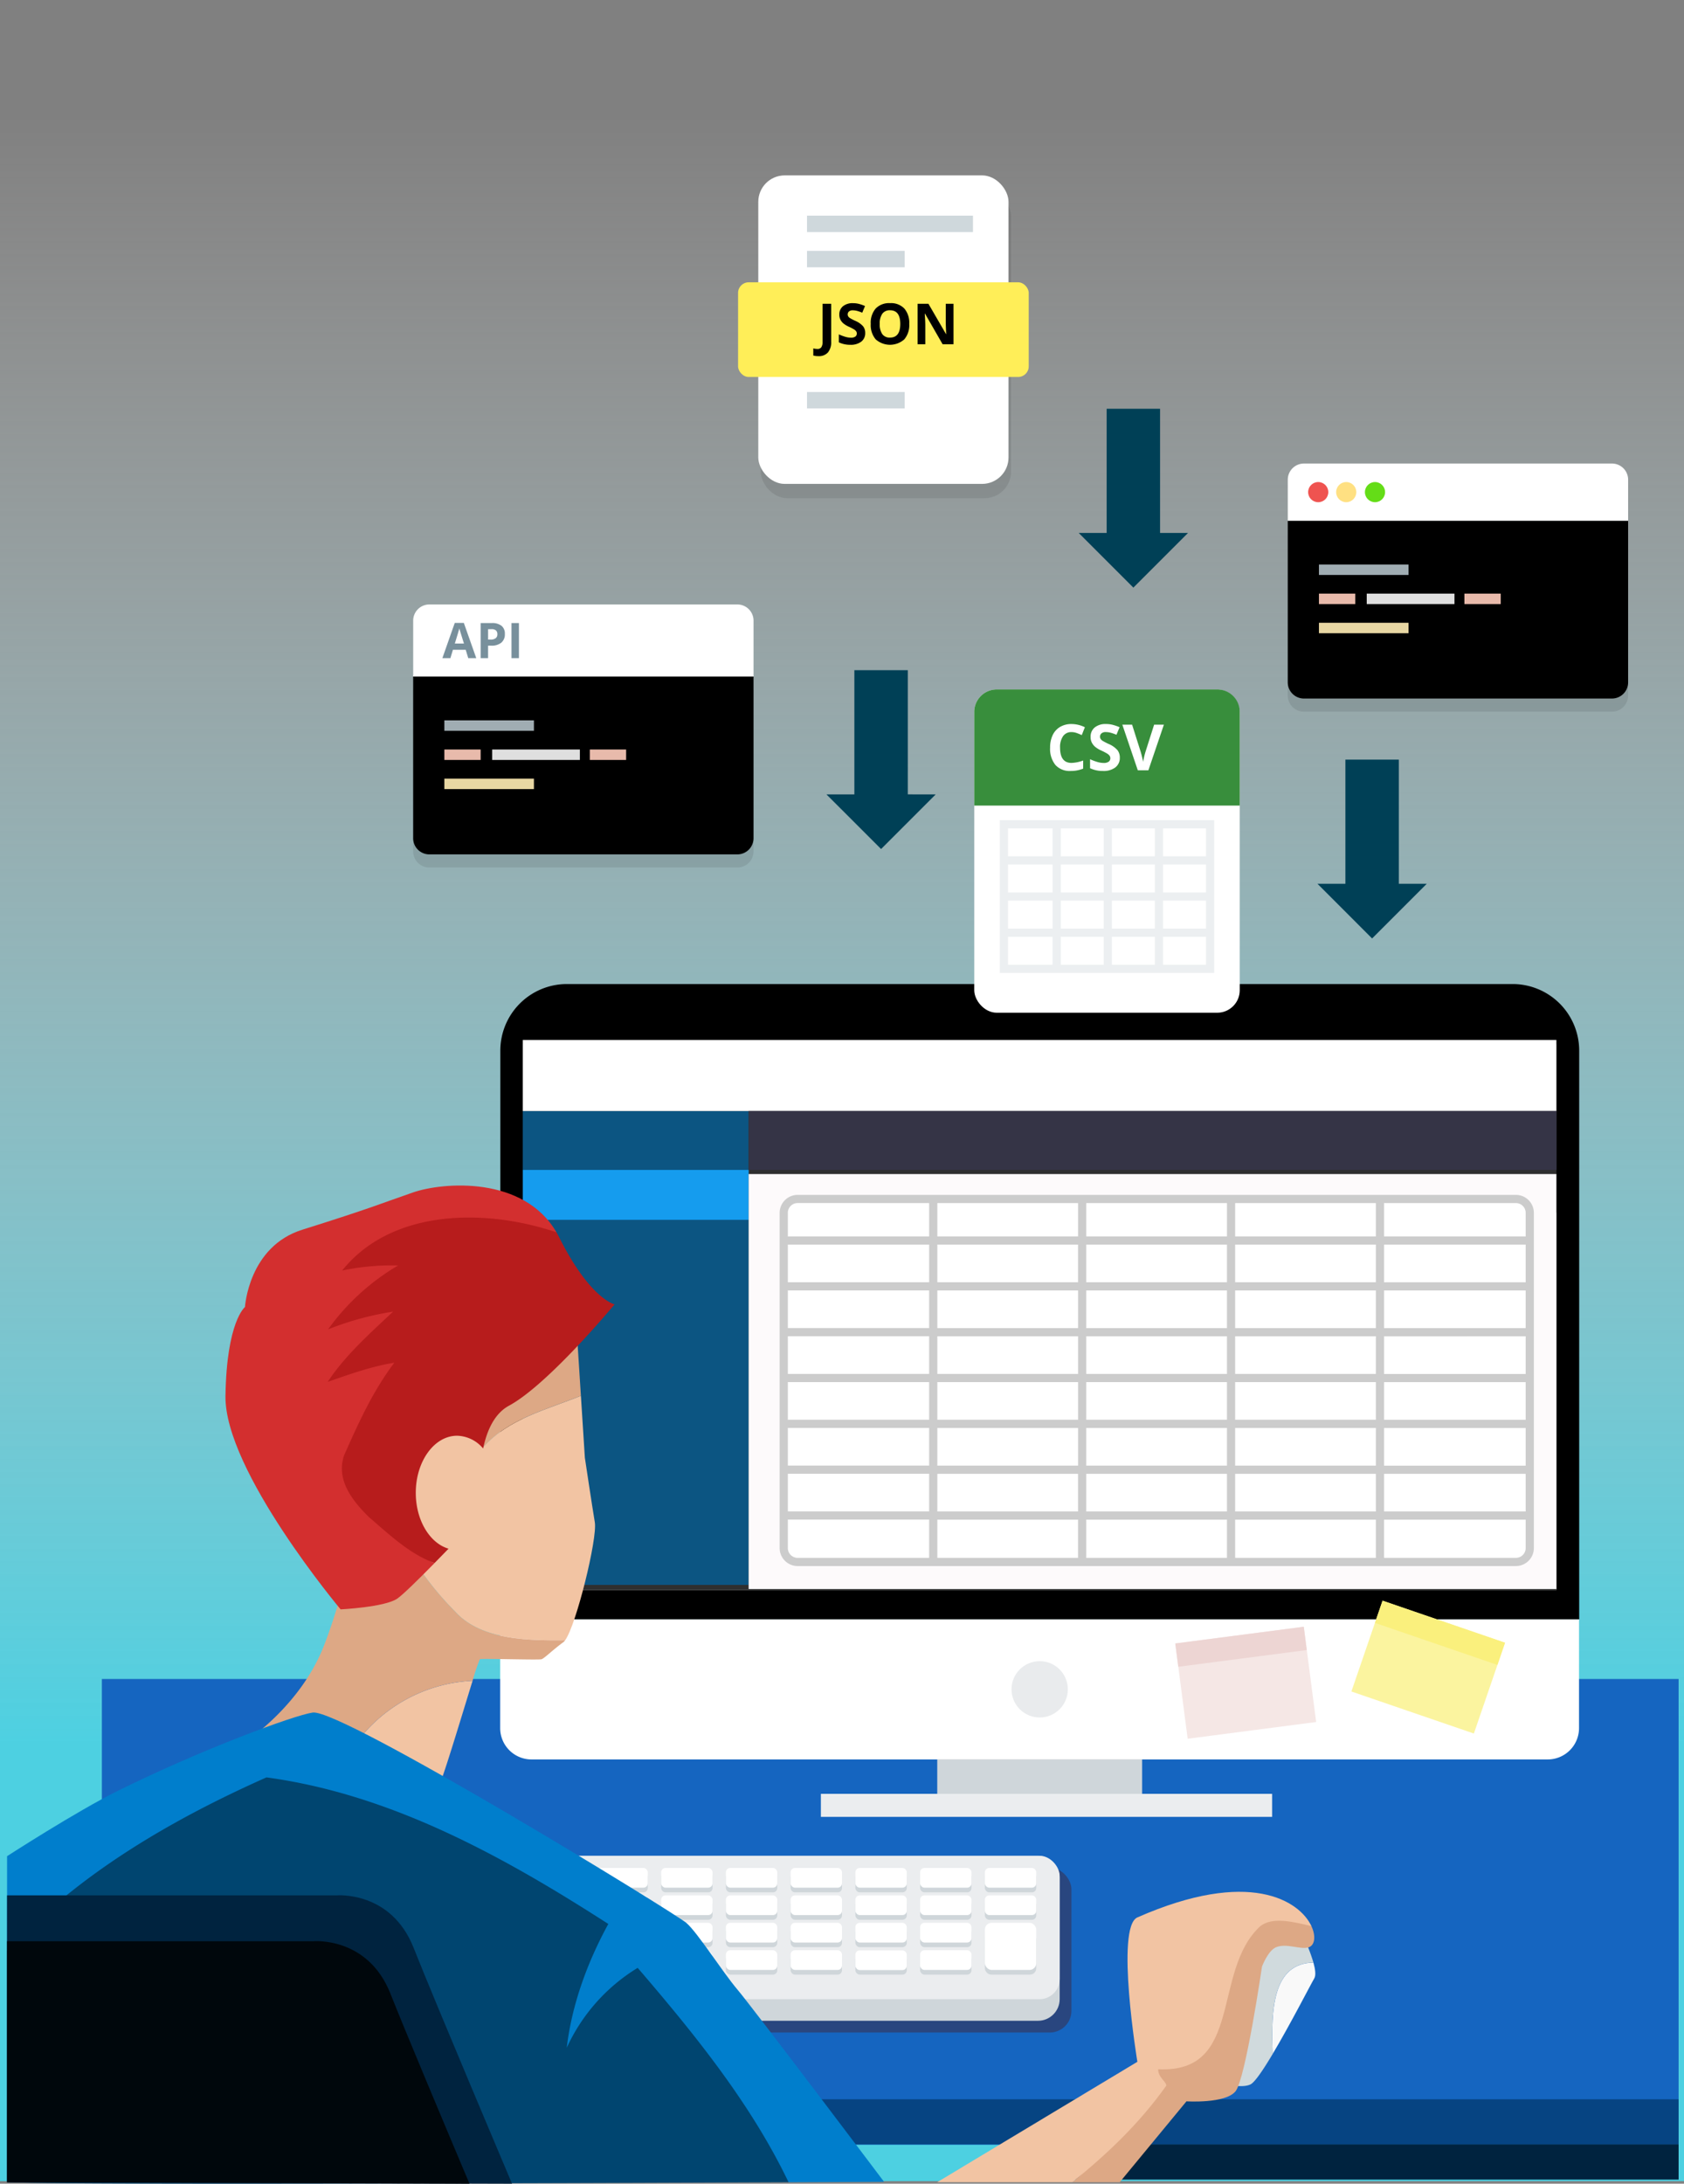 <svg xmlns="http://www.w3.org/2000/svg" width="411.658" height="533.597" viewBox="0 0 411.658 533.597"><rect x="0" y="0" width="411.658" height="533.597" fill="#808080" stroke="none"/><defs><linearGradient id="a" x1=".5" y1=".056" x2=".5" y2=".796" gradientUnits="objectBoundingBox"><stop offset="0" stop-color="#fff" stop-opacity="0"/><stop offset="1" stop-color="#4dd0e1"/></linearGradient></defs><g transform="translate(-278.786 -253.342)"><path transform="translate(278.786 253.342)" fill="url(#a)" d="M0 0h411.658v532.979H0z"/><path fill="#1565c0" d="M303.69 663.618h385.436v113.807H303.69z"/><path fill="#064482" d="M303.69 766.318h385.436v11.017H303.69z"/><path fill="#00233f" d="M539.279 777.335h149.847v8.604H539.279z"/><rect width="198.112" height="40.317" rx="5.29" transform="translate(342.585 709.685)" fill="#29467f"/><path d="M417.323 493.8h231.226a16.274 16.274 0 0116.274 16.27v138.983h-263.73v-139a16.272 16.272 0 0116.23-16.253z"/><path fill="#fbfcfc" d="M406.607 549.658H659.27v92.188H406.607z"/><path d="M401.093 649.053h263.69v26.562a7.658 7.658 0 01-7.658 7.658H408.713a7.657 7.657 0 01-7.658-7.658v-26.562z" fill="#fff"/><circle cx="6.882" cy="6.882" r="6.882" transform="translate(526.056 659.257)" fill="#e9ebed"/><path fill="#2f2f2f" d="M406.607 508.469H659.27v133.377H406.607z"/><path fill="#cfd6da" d="M507.898 683.235h50.081v11.257h-50.081z"/><path fill="#ebedef" d="M479.45 691.678h110.308v5.628H479.45z"/><path fill="#f5e7e5" d="M566.084 654.933l31.413-4.085 3.027 23.281-31.412 4.085z"/><path fill="#edd5d3" d="M566.083 654.935l31.413-4.085.74 5.69-31.413 4.085z"/><path fill="#fbf49f" d="M609.138 666.67l7.615-22.19 29.941 10.274-7.615 22.19z"/><path fill="#faf07d" d="M614.895 649.903l1.861-5.424 29.941 10.275-1.86 5.424z"/><rect width="198.112" height="40.317" rx="5.29" transform="translate(339.714 706.813)" fill="#cfd6da"/><rect width="198.112" height="35.043" rx="4.93" transform="translate(339.714 706.813)" fill="#ebedef"/><rect width="12.558" height="4.815" rx="1.06" transform="translate(345.448 710.939)" fill="#cfd6da"/><rect width="12.558" height="4.815" rx="1.06" transform="translate(345.448 709.79)" fill="#fff"/><rect width="12.558" height="4.815" rx="1.06" transform="translate(361.28 710.939)" fill="#cfd6da"/><rect width="12.558" height="4.815" rx="1.06" transform="translate(361.28 709.79)" fill="#fff"/><rect width="12.558" height="4.815" rx="1.06" transform="translate(377.102 710.939)" fill="#cfd6da"/><rect width="12.558" height="4.815" rx="1.06" transform="translate(377.102 709.79)" fill="#fff"/><rect width="12.558" height="4.815" rx="1.06" transform="translate(392.925 710.939)" fill="#cfd6da"/><rect width="12.558" height="4.815" rx="1.06" transform="translate(392.925 709.79)" fill="#fff"/><rect width="12.558" height="4.815" rx="1.06" transform="translate(408.757 710.939)" fill="#cfd6da"/><rect width="12.558" height="4.815" rx="1.06" transform="translate(408.757 709.79)" fill="#fff"/><rect width="12.558" height="4.815" rx="1.06" transform="translate(424.579 710.939)" fill="#cfd6da"/><rect width="12.558" height="4.815" rx="1.06" transform="translate(424.579 709.79)" fill="#fff"/><rect width="12.558" height="4.815" rx="1.06" transform="translate(440.412 710.939)" fill="#cfd6da"/><rect width="12.558" height="4.815" rx="1.06" transform="translate(440.412 709.79)" fill="#fff"/><rect width="12.558" height="4.815" rx="1.06" transform="translate(456.234 710.939)" fill="#cfd6da"/><rect width="12.558" height="4.815" rx="1.06" transform="translate(456.234 709.79)" fill="#fff"/><rect width="12.558" height="4.815" rx="1.06" transform="translate(472.057 710.939)" fill="#cfd6da"/><rect width="12.558" height="4.815" rx="1.06" transform="translate(472.057 709.79)" fill="#fff"/><rect width="12.558" height="4.815" rx="1.06" transform="translate(487.889 710.939)" fill="#cfd6da"/><rect width="12.558" height="4.815" rx="1.06" transform="translate(487.889 709.79)" fill="#fff"/><rect width="12.558" height="4.815" rx="1.06" transform="translate(503.711 710.939)" fill="#cfd6da"/><rect width="12.558" height="4.815" rx="1.06" transform="translate(503.711 709.79)" fill="#fff"/><rect width="12.558" height="4.815" rx="1.06" transform="translate(519.543 710.939)" fill="#cfd6da"/><rect width="12.558" height="4.815" rx="1.06" transform="translate(519.543 709.79)" fill="#fff"/><rect width="12.558" height="4.815" rx="1.06" transform="translate(345.448 717.639)" fill="#cfd6da"/><rect width="12.558" height="4.815" rx="1.06" transform="translate(345.448 716.49)" fill="#fff"/><rect width="12.558" height="4.815" rx="1.06" transform="translate(361.28 717.639)" fill="#cfd6da"/><rect width="12.558" height="4.815" rx="1.06" transform="translate(361.28 716.49)" fill="#fff"/><rect width="12.558" height="4.815" rx="1.06" transform="translate(377.102 717.639)" fill="#cfd6da"/><rect width="12.558" height="4.815" rx="1.06" transform="translate(377.102 716.49)" fill="#fff"/><rect width="12.558" height="4.815" rx="1.06" transform="translate(392.925 717.639)" fill="#cfd6da"/><rect width="12.558" height="4.815" rx="1.06" transform="translate(392.925 716.49)" fill="#fff"/><rect width="12.558" height="4.815" rx="1.06" transform="translate(408.757 717.639)" fill="#cfd6da"/><rect width="12.558" height="4.815" rx="1.06" transform="translate(408.757 716.49)" fill="#fff"/><rect width="12.558" height="4.815" rx="1.06" transform="translate(424.579 717.639)" fill="#cfd6da"/><rect width="12.558" height="4.815" rx="1.06" transform="translate(424.579 716.49)" fill="#fff"/><rect width="12.558" height="4.815" rx="1.06" transform="translate(440.412 717.639)" fill="#cfd6da"/><rect width="12.558" height="4.815" rx="1.06" transform="translate(440.412 716.49)" fill="#fff"/><rect width="12.558" height="4.815" rx="1.06" transform="translate(456.234 717.639)" fill="#cfd6da"/><rect width="12.558" height="4.815" rx="1.06" transform="translate(456.234 716.49)" fill="#fff"/><rect width="12.558" height="4.815" rx="1.06" transform="translate(472.057 717.639)" fill="#cfd6da"/><rect width="12.558" height="4.815" rx="1.06" transform="translate(472.057 716.49)" fill="#fff"/><rect width="12.558" height="4.815" rx="1.06" transform="translate(487.889 717.639)" fill="#cfd6da"/><rect width="12.558" height="4.815" rx="1.06" transform="translate(487.889 716.49)" fill="#fff"/><rect width="12.558" height="4.815" rx="1.06" transform="translate(503.711 717.639)" fill="#cfd6da"/><rect width="12.558" height="4.815" rx="1.06" transform="translate(503.711 716.49)" fill="#fff"/><rect width="12.558" height="4.815" rx="1.06" transform="translate(519.543 717.639)" fill="#cfd6da"/><rect width="12.558" height="4.815" rx="1.06" transform="translate(519.543 716.49)" fill="#fff"/><rect width="12.558" height="4.815" rx="1.06" transform="translate(345.448 724.339)" fill="#cfd6da"/><rect width="12.558" height="4.815" rx="1.06" transform="translate(345.448 723.191)" fill="#fff"/><rect width="12.558" height="4.815" rx="1.06" transform="translate(361.28 724.339)" fill="#cfd6da"/><rect width="12.558" height="4.815" rx="1.06" transform="translate(361.28 723.191)" fill="#fff"/><rect width="12.558" height="4.815" rx="1.06" transform="translate(377.102 724.339)" fill="#cfd6da"/><rect width="12.558" height="4.815" rx="1.06" transform="translate(377.102 723.191)" fill="#fff"/><rect width="12.558" height="4.815" rx="1.06" transform="translate(392.925 724.339)" fill="#cfd6da"/><rect width="12.558" height="4.815" rx="1.06" transform="translate(392.925 723.191)" fill="#fff"/><rect width="12.558" height="4.815" rx="1.06" transform="translate(408.757 724.339)" fill="#cfd6da"/><rect width="12.558" height="4.815" rx="1.06" transform="translate(408.757 723.191)" fill="#fff"/><rect width="12.558" height="4.815" rx="1.06" transform="translate(424.579 724.339)" fill="#cfd6da"/><rect width="12.558" height="4.815" rx="1.06" transform="translate(424.579 723.191)" fill="#fff"/><rect width="12.558" height="4.815" rx="1.06" transform="translate(440.412 724.339)" fill="#cfd6da"/><rect width="12.558" height="4.815" rx="1.06" transform="translate(440.412 723.191)" fill="#fff"/><rect width="12.558" height="4.815" rx="1.06" transform="translate(456.234 724.339)" fill="#cfd6da"/><rect width="12.558" height="4.815" rx="1.06" transform="translate(456.234 723.191)" fill="#fff"/><rect width="12.558" height="4.815" rx="1.06" transform="translate(472.057 724.339)" fill="#cfd6da"/><rect width="12.558" height="4.815" rx="1.06" transform="translate(472.057 723.191)" fill="#fff"/><rect width="12.558" height="4.815" rx="1.06" transform="translate(487.889 724.339)" fill="#cfd6da"/><rect width="12.558" height="4.815" rx="1.06" transform="translate(487.889 723.191)" fill="#fff"/><rect width="12.558" height="4.815" rx="1.06" transform="translate(503.711 724.339)" fill="#cfd6da"/><rect width="12.558" height="4.815" rx="1.06" transform="translate(503.711 723.191)" fill="#fff"/><rect width="12.558" height="10.223" rx="1.55" transform="translate(519.543 725.632)" fill="#cfd6da"/><rect width="12.558" height="11.515" rx="1.65" transform="translate(519.543 723.191)" fill="#fff"/><rect width="12.558" height="4.815" rx="1.06" transform="translate(345.448 731.04)" fill="#cfd6da"/><rect width="12.558" height="4.815" rx="1.06" transform="translate(345.448 729.891)" fill="#fff"/><rect width="12.558" height="4.815" rx="1.06" transform="translate(361.28 731.04)" fill="#cfd6da"/><rect width="12.558" height="4.815" rx="1.06" transform="translate(361.28 729.891)" fill="#fff"/><rect width="12.558" height="4.815" rx="1.06" transform="translate(377.102 731.04)" fill="#cfd6da"/><rect width="12.558" height="4.815" rx="1.06" transform="translate(377.102 729.891)" fill="#fff"/><rect width="12.558" height="4.815" rx="1.06" transform="translate(392.925 731.04)" fill="#cfd6da"/><rect width="12.558" height="4.815" rx="1.06" transform="translate(392.925 729.891)" fill="#fff"/><rect width="12.558" height="4.815" rx="1.06" transform="translate(408.757 731.04)" fill="#cfd6da"/><rect width="12.558" height="4.815" rx="1.06" transform="translate(408.757 729.891)" fill="#fff"/><rect width="28.391" height="4.815" rx="1.6" transform="translate(424.579 731.04)" fill="#cfd6da"/><rect width="28.391" height="4.815" rx="1.6" transform="translate(424.579 729.891)" fill="#fff"/><rect width="12.558" height="4.815" rx="1.06" transform="translate(456.234 731.04)" fill="#cfd6da"/><rect width="12.558" height="4.815" rx="1.06" transform="translate(456.234 729.891)" fill="#fff"/><rect width="12.558" height="4.815" rx="1.06" transform="translate(472.057 731.04)" fill="#cfd6da"/><rect width="12.558" height="4.815" rx="1.06" transform="translate(472.057 729.891)" fill="#fff"/><rect width="12.558" height="4.815" rx="1.06" transform="translate(487.889 731.04)" fill="#cfd6da"/><rect width="12.558" height="4.815" rx="1.06" transform="translate(487.889 729.929)" fill="#fff"/><rect width="12.558" height="4.815" rx="1.06" transform="translate(503.711 731.04)" fill="#cfd6da"/><rect width="12.558" height="4.815" rx="1.06" transform="translate(503.711 729.891)" fill="#fff"/><path fill="#0c5582" d="M406.587 524.829h55.205v115.795h-55.205z"/><path fill="#fff" d="M406.587 507.469H659.25v17.36H406.587z"/><path fill="#159cee" d="M406.607 539.224h55.186v12.191h-55.186z"/><path d="M421.755 609.522l-.967-15.111c-8.478 3.416-17.674 5.591-23.877 12.554l-.017.018.017-.018c-5.581-5.891-10.242-13.556-9.756-19.822-8.787 3.455-16 6.61-16.179 7.672-.118.689-.761 7.027-2.125 15.912 4.306 14.128 11.772 26.985 21.043 36.256 5.954 6.7 16.339 7.3 27.034 7.175 2.713-3.689 7.926-24.859 7.263-28.835-.697-4.182-2.436-15.801-2.436-15.801z" fill="#f2c4a3"/><path d="M396.911 606.965c6.2-6.963 15.4-9.138 23.877-12.554l-1.012-15.8-.7-3.021c-.567 0-18.175 6.141-31.924 11.549-.483 6.27 4.178 13.935 9.759 19.826z" fill="#dda885"/><path d="M365.485 679.78c9.744 3.721 19.514 10.9 20.2 10.731s5.838-17.486 8.626-26.459a37.536 37.536 0 00-28.826 15.728z" fill="#f2c4a3"/><path d="M389.894 646.983c-9.271-9.271-16.737-22.128-21.043-36.256-1.95 12.69-5.372 30.583-10.853 44.691C352.185 670.379 338.675 679 338.675 679s5.113-1.162 16.732-1.394a27.889 27.889 0 0110.078 2.171 37.536 37.536 0 0128.824-15.728 51.006 51.006 0 011.764-5.266c.465-.232 14.408.233 15.105 0s2.789-2.324 5.345-4.185a2.147 2.147 0 00.4-.443c-10.69.131-21.075-.473-27.029-7.172z" fill="#dda885"/><path d="M471.548 786.58c14.329-.06 23.346-.1 23.346-.1s-31.966-42.39-35.788-46.908-9.729-13.9-12.509-16.331-84.434-52.466-91.383-51.424c-4.665.7-27.026 8.947-47.6 19.11-10.074 4.976-27.1 15.984-27.1 15.984v23.162" fill="#007ecc"/><path d="M414.818 554.469c-8.021-13.832-27.7-12.289-35.048-9.754-7.557 2.606-10.117 3.791-27.1 9.12-13.139 4.123-14 18.889-14 18.889s-4.5 3.52-4.765 21.759 28.146 52.117 28.146 52.117 10.683-.521 13.81-2.6c1.312-.875 5.148-4.641 9.158-8.717-6.06-2.127-5.858-11.627-10.656-15.739-4-4-4.986-8.552-2.986-14.552" fill="#d32f2f"/><path d="M415.467 555.659c-.205-.411-.424-.8-.649-1.19-18.089-6.094-40.593-5.418-52.388 9.335a59.343 59.343 0 0113.68-1.242 71.085 71.085 0 016.784-3.579 71.085 71.085 0 00-6.784 3.579 33.494 33.494 0 0113.784 3.421 33.494 33.494 0 00-13.784-3.421 56 56 0 00-17.125 15.62 73.012 73.012 0 0115.894-4.335 71.936 71.936 0 0111.015-.864 71.936 71.936 0 00-11.015.864c-5.65 5.3-11.8 10.78-15.983 17.162 5.32-1.844 10.7-3.794 16.279-4.672a35.216 35.216 0 018.719-.354 35.216 35.216 0 00-8.719.354c-5.376 7.121-8.831 14.883-12.281 22.646-2 6 2 11 6 15 4.8 4.113 10.065 9.164 16.125 11.291 1.142-1.161 2.3-2.346 3.414-3.5-4.575-1.332-8.009-6.935-8.009-13.649 0-7.706 4.523-13.953 10.1-13.953a8.558 8.558 0 016.364 3.121c.925-4.43 2.776-8.546 6.329-10.467 9.641-5.211 25.8-24.753 25.8-24.753s-5.994-1.301-13.55-16.414z" fill="#b71c1c"/><path d="M417.329 753.727a62.051 62.051 0 00-.435 7.256 62.051 62.051 0 01.435-7.256c1.245-10.575 5.068-20.95 10.16-30.253-25.754-16.57-53.155-31.691-83.566-35.817-23.241 10.343-46.2 23.684-63.414 42.412v56.407c0 .828 135.48.34 191.039.1-9.259-19.314-23.162-36.4-36.882-52.377a44.564 44.564 0 00-17.337 19.528z" fill="#004570"/><path d="M343.923 687.657a398.04 398.04 0 0115.971-6.674" fill="#007ecc"/><path d="M280.509 716.49h80.565s13.289-1.183 18.823 12.814c5.2 13.143 24.057 57.635 24.057 57.635l-123.445-.348z" fill="#00233f"/><path d="M589.891 755.245c4.289-7.2 9.378-17.156 10.174-18.474.45-.745.237-2.256-.209-3.87-9.965.216-10.376 11.383-9.965 22.344z" fill="#f9f9f9"/><path d="M599.856 732.9a42.623 42.623 0 00-2.227-5.843l-14.367-2.429-12.762 12.345 2.851 24.283s8.1 2.913 11.129 1.416c1.057-.521 3.121-3.58 5.415-7.427-.415-10.961-.004-22.128 9.961-22.345z" fill="#d0dadd"/><path d="M585.174 720.2c-12 11-27.723 41.679-27.723 42.679-6.829 9.56-8.149 16.9-16.525 23.7h11.581l16.314-19.765s9.542.615 12-2.462 6.464-30.474 6.464-30.474 1.444-3.845 3.386-4.69c2.56-1.116 5.977.635 8 0 1.505-.473 1.861-2.68.693-5.181-3.69-4.398-11.164-6.077-14.19-3.807z" fill="#dda885"/><path d="M563.894 762.983c0-1-2-2-2-4 21 1 13-24 25-35 3.022-2.266 7.755-1.108 12.477.025-2.892-6.193-15.146-14.192-42.552-2.133-5.42 2.385 0 35.283 0 35.283l-48.944 29.422h33.051c8.374-6.808 16.139-14.036 22.968-23.597z" fill="#f2c4a3"/><path d="M393.551 786.939c-5.944-14.084-15.789-37.5-19.321-46.434-5.533-14-18.823-12.814-18.823-12.814h-74.9v58.93z" fill="#00070c"/><path fill="#fdfafb" d="M461.792 540.224H659.25v101.4H461.792z"/><path fill="#353446" d="M461.792 524.829h197.477v14.395H461.792z"/><path d="M649.353 635.015H473.762a3.388 3.388 0 01-3.389-3.388v-81.919a3.388 3.388 0 013.389-3.388h175.591a3.388 3.388 0 013.388 3.388v81.919a3.388 3.388 0 01-3.388 3.388z" fill="#fff"/><path d="M649.353 636.015H473.762a4.394 4.394 0 01-4.389-4.388v-81.918a4.394 4.394 0 014.389-4.389h175.591a4.394 4.394 0 014.389 4.389v81.918a4.394 4.394 0 01-4.389 4.388zm-175.591-88.7a2.392 2.392 0 00-2.389 2.389v81.918a2.392 2.392 0 002.389 2.388h175.591a2.392 2.392 0 002.389-2.388v-81.913a2.392 2.392 0 00-2.389-2.389z" fill="#ccc"/><path d="M652.433 579.869v-2H617.12v-9.2h35.24v-2h-35.24v-9.2h35.24v-2h-35.24v-9.058h-2v9.058h-34.4v-9.149h-2v9.143h-34.4v-9.143h-2v9.143h-34.4v-9.143h-2v9.143h-35.56v2h35.559v9.2H470.36v2h35.559v9.2h-35.632v2h35.632v9.2H470.36v2h35.559v9.2H470.36v2h35.559v9.2H470.36v2h35.559v9.2H470.36v2h35.559v10.334h2v-10.316h34.4v10.334h2v-10.334h34.4v10.334h2v-10.334h34.4V635.1h2v-10.419h35.24v-2H617.12v-9.2h35.24v-2h-35.24v-9.2h35.24v-2h-35.24v-9.2h35.24v-2h-35.24v-9.2zm-108.113 0h34.4v9.2h-34.4zm0 11.2h34.4v9.2h-34.4zm34.4-13.2h-34.4v-9.2h34.4zm-36.4 0h-34.4v-9.2h34.4zm0 2v9.2h-34.4v-9.2zm0 11.2v9.2h-34.4v-9.2zm0 11.2v9.2h-34.4v-9.2zm2 0h34.4v9.2h-34.4zm36.4 0h34.4v9.2h-34.4zm0-2v-9.2h34.4v9.2zm0-11.2v-9.2h34.4v9.2zm0-11.2v-9.2h34.4v9.2zm34.4-20.406v9.2h-34.4v-9.2zm-36.4 0v9.2h-34.4v-9.2zm-36.4 0v9.2h-34.4v-9.2zm-34.4 65.218v-9.2h34.4v9.2zm36.4 0v-9.2h34.4v9.2zm36.4 0v-9.2h34.4v9.2z" fill="#ccc"/><rect width="64.899" height="78.998" rx="5.495" transform="translate(516.944 424.342)" opacity=".09"/><rect width="64.899" height="78.998" rx="5.495" transform="translate(516.944 421.811)" fill="#fff"/><path d="M522.439 421.814h53.905a5.495 5.495 0 015.5 5.495v22.88h-64.9v-22.88a5.495 5.495 0 015.495-5.495z" fill="#388e3c"/><path d="M540.721 432.232a2.411 2.411 0 00-2.068 1 4.673 4.673 0 00-.732 2.8q0 3.732 2.8 3.731a8.848 8.848 0 002.847-.587v1.984a7.919 7.919 0 01-3.068.572 4.68 4.68 0 01-3.724-1.476 6.258 6.258 0 01-1.289-4.239 6.929 6.929 0 01.633-3.049 4.582 4.582 0 011.82-2.007 5.387 5.387 0 012.781-.7 7.506 7.506 0 013.266.786l-.763 1.923a12.853 12.853 0 00-1.259-.519 3.769 3.769 0 00-1.244-.219zm11.805 6.249a2.886 2.886 0 01-1.087 2.381 4.725 4.725 0 01-3.026.87 7.116 7.116 0 01-3.159-.671v-2.2a13.091 13.091 0 001.911.71 5.681 5.681 0 001.431.206 2.036 2.036 0 001.194-.3 1.015 1.015 0 00.416-.885.979.979 0 00-.183-.584 2.054 2.054 0 00-.538-.492 13.494 13.494 0 00-1.446-.755 6.873 6.873 0 01-1.534-.924 3.449 3.449 0 01-.816-1.03 2.931 2.931 0 01-.305-1.373 2.884 2.884 0 011-2.328 4.174 4.174 0 012.774-.847 6.557 6.557 0 011.659.206 11.46 11.46 0 011.652.58l-.763 1.839a11.226 11.226 0 00-1.476-.511 4.735 4.735 0 00-1.149-.145 1.519 1.519 0 00-1.03.313 1.031 1.031 0 00-.358.816 1.008 1.008 0 00.145.546 1.586 1.586 0 00.461.45 14.151 14.151 0 001.5.782 5.974 5.974 0 012.144 1.5 2.922 2.922 0 01.583 1.846zm8.386-8.057h2.388l-3.792 11.155h-2.579l-3.785-11.155h2.388l2.1 6.638q.176.588.362 1.37t.233 1.087a19.641 19.641 0 01.572-2.457z" fill="#fff"/><path d="M523.193 453.752v37.334h52.4v-37.334zm2 19.667h10.889v6.833h-10.889zm48.4-2h-10.5v-6.833h10.5zm-12.5 0h-10.5v-6.833h10.5zm-10.5-8.833v-6.834h10.5v6.834zm-2 0h-10.5v-6.834h10.5zm0 2v6.833h-10.5v-6.833zm-12.5 6.833h-10.9v-6.833h10.889zm2 2h10.5v6.833h-10.5zm10.5 8.833v6.834h-10.5v-6.834zm2 0h10.5v6.834h-10.5zm0-2v-6.833h10.5v6.833zm12.5-6.833h10.5v6.833h-10.5zm10.5-10.833h-10.5v-6.834h10.5zm-37.512-6.834v6.834h-10.888v-6.834zm-10.889 26.5h10.889v6.834h-10.888zm37.9 6.834v-6.834h10.5v6.834z" fill="#eceff1"/><path d="M379.785 418.666h83.2v39.5a3.95 3.95 0 01-3.95 3.95h-75.3a3.95 3.95 0 01-3.95-3.95v-39.5z"/><path fill="#b0bec5" d="M387.407 429.368h21.898v2.553h-21.898z"/><path fill="#ffccbc" d="M387.407 436.487h8.875v2.553h-8.875z"/><path fill="#f5f5f5" d="M399.091 436.487h21.448v2.553h-21.448z"/><path fill="#ffccbc" d="M422.969 436.487h8.875v2.553h-8.875z"/><path fill="#ffecb3" d="M387.407 443.607h21.898v2.553h-21.898z"/><path d="M462.989 418.666h-83.2v-13.668a3.95 3.95 0 013.95-3.95h75.3a3.95 3.95 0 013.95 3.95v13.668z" fill="#fff"/><path d="M379.785 421.88h83.2v39.5a3.95 3.95 0 01-3.95 3.95h-75.3a3.95 3.95 0 01-3.95-3.95v-39.5z" opacity=".09"/><path d="M393.25 414.158l-.621-2.039h-3.123l-.621 2.039h-1.957l3.023-8.6h2.221l3.035 8.6zm-1.05-3.558q-.861-2.772-.97-3.135t-.155-.574q-.193.75-1.107 3.709zm10-2.336a2.618 2.618 0 01-.864 2.115 3.7 3.7 0 01-2.458.733h-.78v3.046h-1.816v-8.566h2.736a3.641 3.641 0 012.37.671 2.446 2.446 0 01.812 2.001zm-4.1 1.359h.6a1.987 1.987 0 001.254-.331 1.16 1.16 0 00.416-.964 1.186 1.186 0 00-.349-.943 1.631 1.631 0 00-1.092-.305h-.829zm5.72 4.535v-8.566h1.817v8.566z" fill="#78909c"/><path d="M593.583 380.583h83.2v39.5a3.95 3.95 0 01-3.95 3.95h-75.3a3.95 3.95 0 01-3.95-3.95v-39.5z"/><path fill="#b0bec5" d="M601.204 391.284h21.898v2.553h-21.898z"/><path fill="#ffccbc" d="M601.204 398.403h8.875v2.553h-8.875z"/><path fill="#f5f5f5" d="M612.889 398.403h21.448v2.553h-21.448z"/><path fill="#ffccbc" d="M636.767 398.403h8.875v2.553h-8.875z"/><path fill="#ffecb3" d="M601.204 405.523h21.898v2.553h-21.898z"/><path d="M676.786 380.583h-83.2v-10.022a3.95 3.95 0 013.95-3.95h75.3a3.95 3.95 0 013.95 3.95v10.022z" fill="#fff"/><circle cx="2.465" cy="2.465" r="2.465" transform="translate(598.563 371.132)" fill="#ef5350"/><circle cx="2.465" cy="2.465" r="2.465" transform="translate(605.408 371.132)" fill="#ffe082"/><circle cx="2.465" cy="2.465" r="2.465" transform="translate(612.443 371.132)" fill="#64dd17"/><path d="M593.583 383.797h83.2v39.5a3.95 3.95 0 01-3.95 3.95h-75.3a3.95 3.95 0 01-3.95-3.95v-39.5z" opacity=".09"/><rect width="61.171" height="75.387" rx="6.462" transform="translate(464.762 299.692)" opacity=".09"/><rect width="61.171" height="75.387" rx="6.462" transform="translate(464.15 296.199)" fill="#fff"/><rect width="71.048" height="23.132" rx="2.585" transform="translate(459.211 322.327)" fill="#ffee58"/><path d="M478.834 340.367a4.594 4.594 0 01-1.237-.148v-1.745a4.112 4.112 0 00.987.135 1.114 1.114 0 00.987-.429 2.385 2.385 0 00.3-1.342v-9.264h2.1v9.25a3.9 3.9 0 01-.791 2.637 2.939 2.939 0 01-2.346.906zm11.455-5.653a2.556 2.556 0 01-.963 2.11 4.187 4.187 0 01-2.682.771 6.292 6.292 0 01-2.8-.6v-1.948a11.4 11.4 0 001.694.629 5 5 0 001.268.183 1.8 1.8 0 001.058-.264.9.9 0 00.369-.784.87.87 0 00-.163-.518 1.824 1.824 0 00-.476-.436 12.355 12.355 0 00-1.282-.669 6.091 6.091 0 01-1.359-.818 3.093 3.093 0 01-.724-.913 2.609 2.609 0 01-.27-1.217 2.556 2.556 0 01.889-2.063 3.7 3.7 0 012.458-.75 5.8 5.8 0 011.471.182 10.183 10.183 0 011.464.514l-.676 1.63a9.736 9.736 0 00-1.309-.453 4.2 4.2 0 00-1.017-.129 1.352 1.352 0 00-.913.277.915.915 0 00-.318.724.9.9 0 00.128.483 1.405 1.405 0 00.409.4 12.653 12.653 0 001.329.694 5.273 5.273 0 011.9 1.328 2.592 2.592 0 01.515 1.637zm10.765-2.214a5.36 5.36 0 01-1.217 3.773 5.274 5.274 0 01-6.978 0 5.381 5.381 0 01-1.217-3.786 5.311 5.311 0 011.22-3.77 4.564 4.564 0 013.5-1.3 4.5 4.5 0 013.486 1.312 5.375 5.375 0 011.206 3.771zm-7.215 0a4.13 4.13 0 00.629 2.495 2.2 2.2 0 001.88.839q2.508 0 2.509-3.334t-2.5-3.34a2.214 2.214 0 00-1.886.842 4.109 4.109 0 00-.632 2.498zm18.035 4.96h-2.665l-4.3-7.479h-.061q.128 1.982.128 2.826v4.653H503.1v-9.886h2.644l4.294 7.4h.047q-.1-1.928-.1-2.725v-4.679h1.887z"/><path fill="#cfd8dc" d="M476.063 306.036h40.57v4.017h-40.57zm0 8.605h23.865v4.017h-23.865zm0 34.486h23.865v4.017h-23.865z"/><path d="M500.7 447.452v-30.345h-13.061v30.346h-6.827l13.357 13.356 13.356-13.356zM620.732 469.3v-30.342h-13.059V469.3h-6.827l13.354 13.36 13.359-13.36zm-58.365-85.726v-30.346h-13.058v30.346h-6.827l13.357 13.356 13.356-13.356z" fill="#004056"/></g></svg>